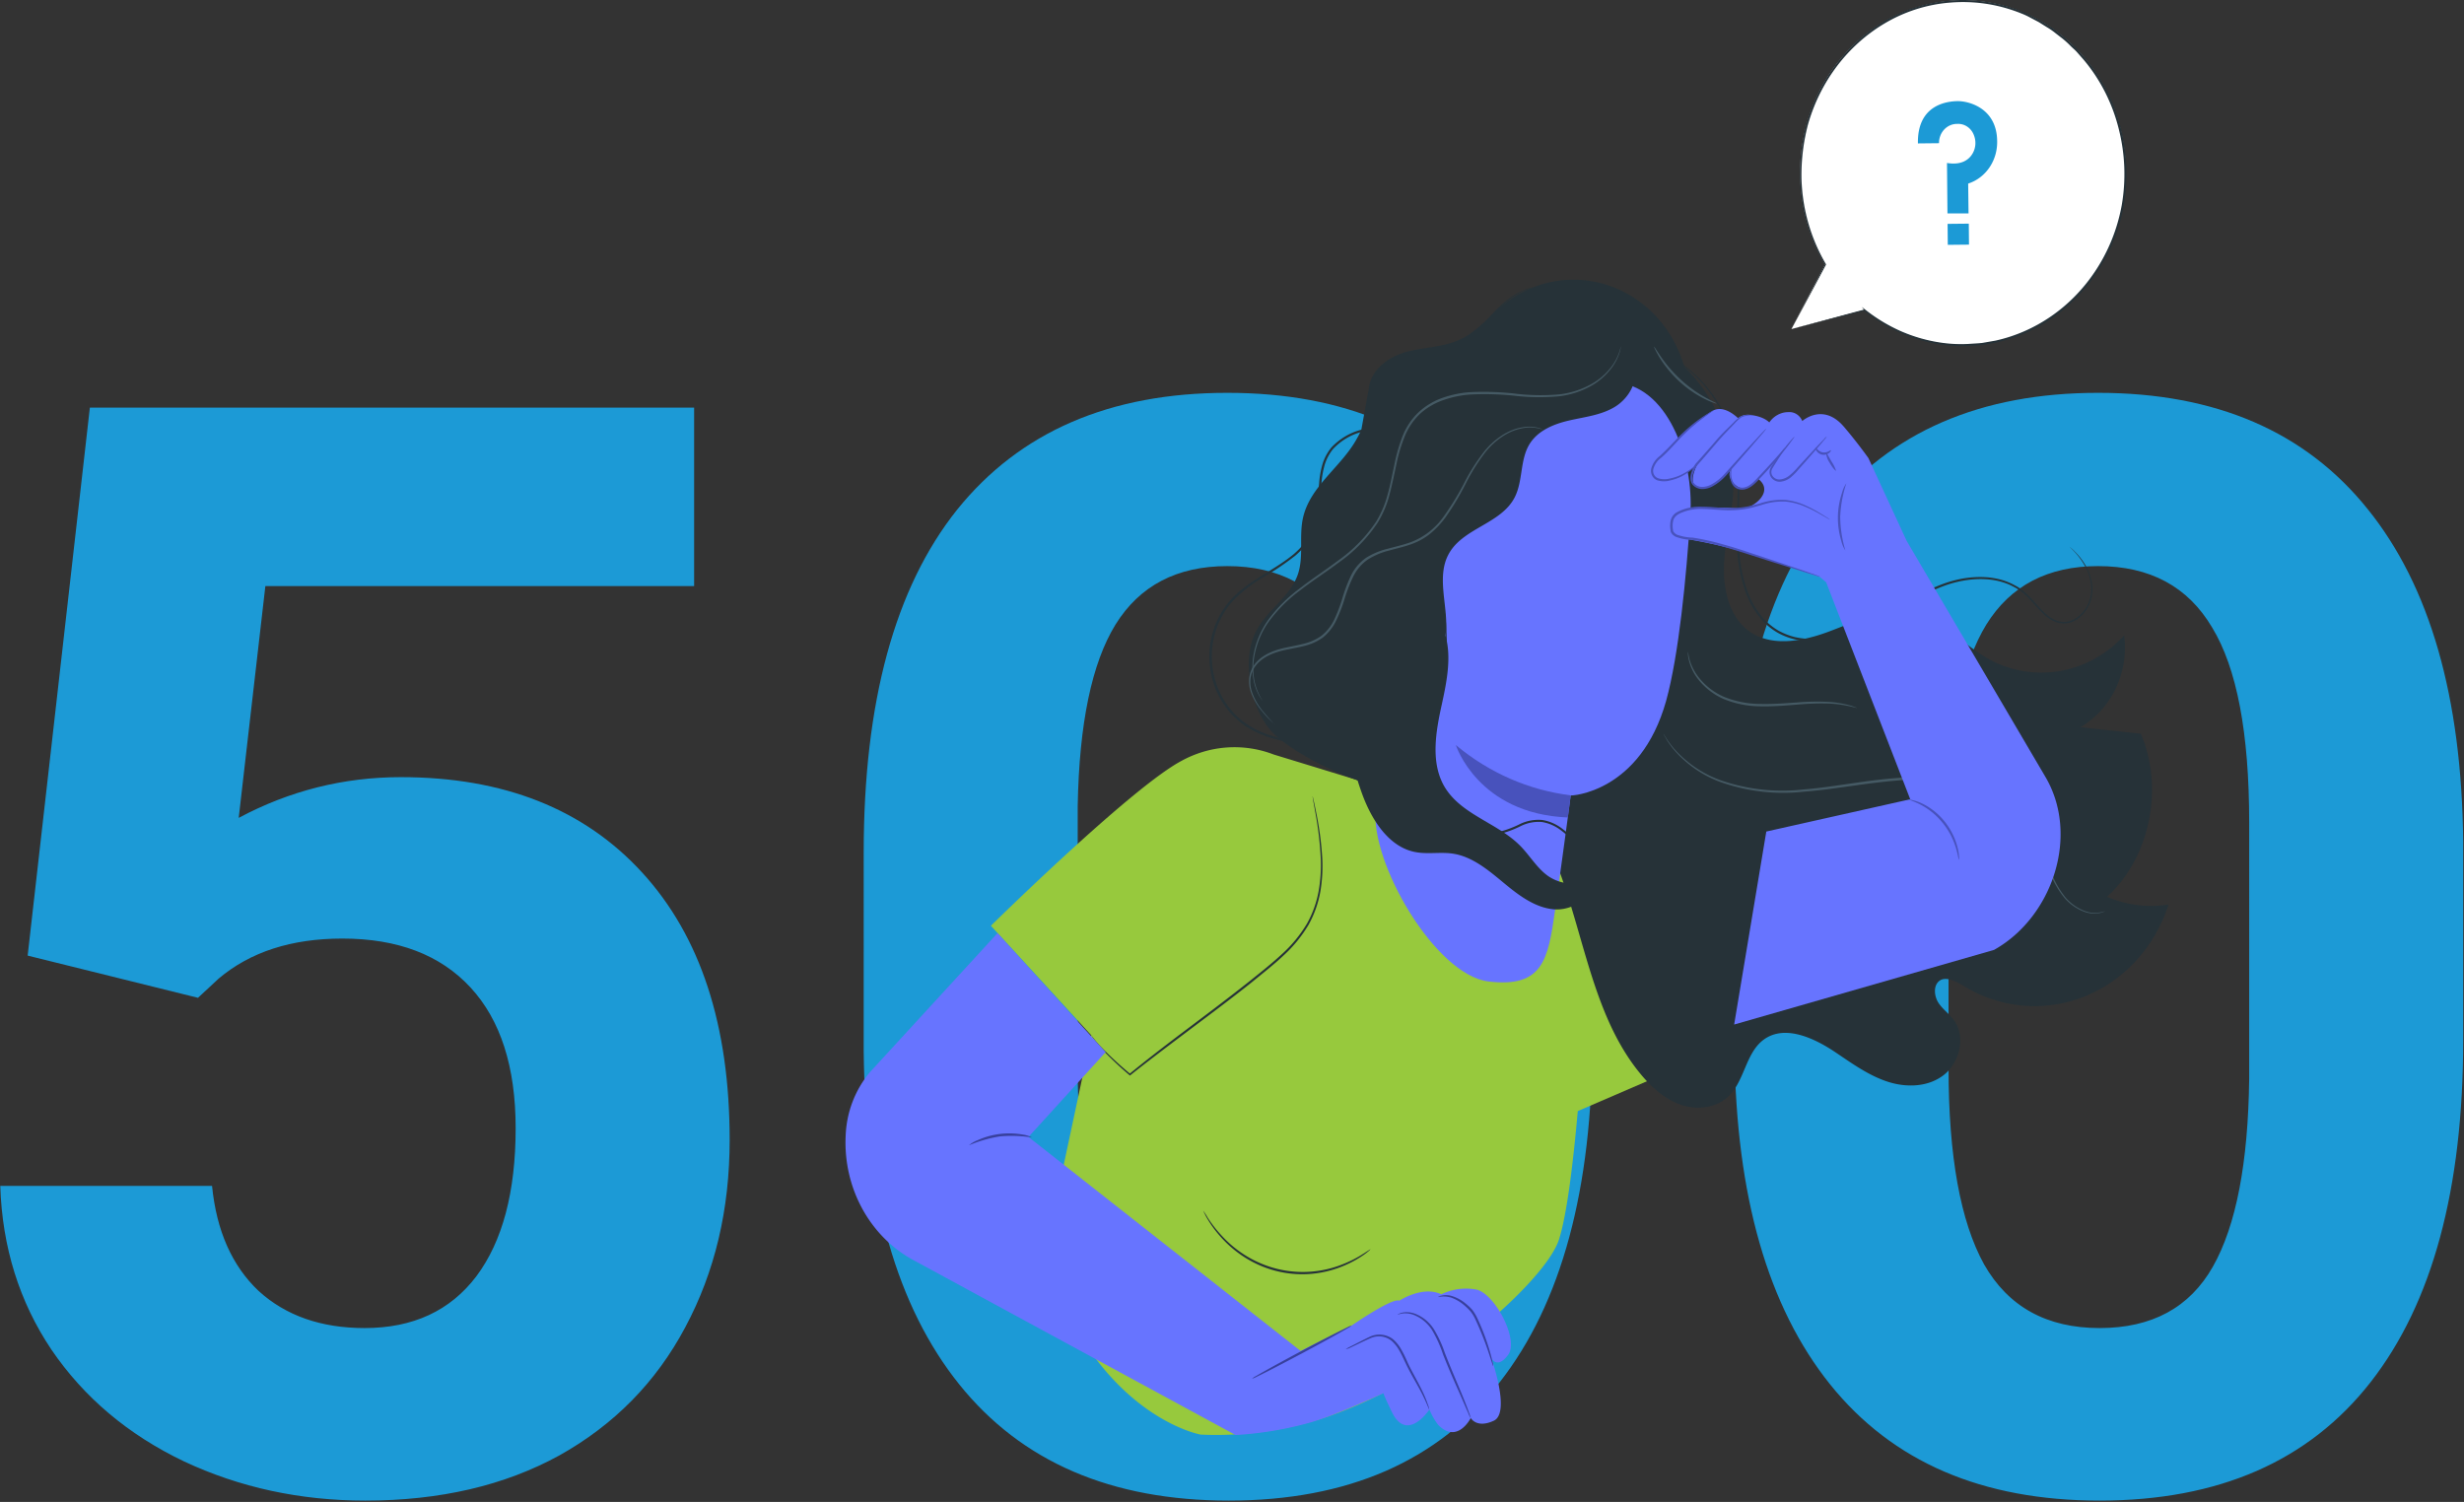 <svg width="1524" height="929" fill="none" xmlns="http://www.w3.org/2000/svg"><rect width="100%" height="100%" fill="#333333" stroke="none"/><path d="M17.108 591.066l38.473-338.925h373.734v110.38H164.129l-16.488 143.356c31.449-16.794 64.884-25.19 100.303-25.19 63.511 0 113.281 19.694 149.311 59.083 36.03 39.388 54.045 94.502 54.045 165.34 0 43.053-9.16 81.678-27.481 115.876-18.015 33.893-43.968 60.305-77.861 79.236-33.893 18.625-73.892 27.938-119.998 27.938-40.305 0-77.709-8.091-112.212-24.274-34.503-16.489-61.831-39.542-81.983-69.159C11.918 805.109 1.383 771.369.162 733.507h130.99c2.748 27.786 12.367 49.465 28.855 65.037 16.793 15.267 38.625 22.9 65.495 22.9 29.923 0 52.976-10.687 69.159-32.06 16.183-21.679 24.275-52.213 24.275-91.602 0-37.862-9.313-66.869-27.939-87.021-18.626-20.153-45.037-30.229-79.235-30.229-31.45 0-56.946 8.244-76.488 24.733l-12.824 11.908-105.342-26.107zM984.882 643.279c0 92.213-19.084 162.746-57.251 211.6C889.464 903.733 833.587 928.16 760 928.16c-72.671 0-128.242-23.969-166.715-71.907-38.472-47.938-58.167-116.639-59.083-206.104V527.403c0-93.128 19.237-163.814 57.709-212.057 38.778-48.244 94.502-72.366 167.173-72.366s128.242 23.97 166.715 71.908c38.473 47.633 58.167 116.181 59.083 205.645v122.746zM852.518 508.625c0-55.266-7.634-95.418-22.901-120.456-14.961-25.343-38.472-38.015-70.533-38.015-31.144 0-54.198 12.061-69.159 36.183-14.656 23.816-22.443 61.22-23.359 112.212v162.135c0 54.35 7.329 94.807 21.985 121.372 14.961 26.259 38.778 39.388 71.449 39.388 32.366 0 55.724-12.671 70.075-38.014 14.351-25.343 21.832-64.121 22.443-116.334V508.625zM1523.5 643.279c0 92.213-19.08 162.746-57.25 211.6-38.17 48.854-94.04 73.281-167.63 73.281-72.67 0-128.24-23.969-166.71-71.907-38.48-47.938-58.17-116.639-59.09-206.104V527.403c0-93.128 19.24-163.814 57.71-212.057 38.78-48.244 94.5-72.366 167.17-72.366 72.67 0 128.25 23.97 166.72 71.908 38.47 47.633 58.17 116.181 59.08 205.645v122.746zm-132.36-134.654c0-55.266-7.64-95.418-22.9-120.456-14.96-25.343-38.48-38.015-70.54-38.015-31.14 0-54.19 12.061-69.16 36.183-14.65 23.816-22.44 61.22-23.35 112.212v162.135c0 54.35 7.32 94.807 21.98 121.372 14.96 26.259 38.78 39.388 71.45 39.388 32.37 0 55.72-12.671 70.08-38.014 14.35-25.343 21.83-64.121 22.44-116.334V508.625z" fill="#1C9AD6"/><path d="M1108 203.551l20.87-40.004c-13.39-22.52-18.35-49.528-13.88-75.715 4.47-26.187 18.03-49.659 38.02-65.802C1173 5.886 1197.98-1.762 1223.03.59c25.05 2.352 48.36 14.533 65.35 34.148 17 19.616 26.44 45.248 26.48 71.858.04 26.61-9.32 52.274-26.26 71.947-16.93 19.673-40.21 31.932-65.25 34.368-25.04 2.436-50.04-5.128-70.08-21.204L1108 203.551z" fill="#fff"/><path d="M1108 203.55l45.32-12.147-.18.58-1.59-2.126 2.08 1.629a102.378 102.378 0 0020.72 12.755 96.362 96.362 0 0027.45 7.868c5.23.691 10.51.895 15.78.607 2.61-.193 5.48-.304 8.27-.58l8.38-1.463c24.98-5.506 47.05-20.877 61.7-42.985 8.14-12.224 13.73-26.144 16.39-40.831a113.408 113.408 0 00-1.78-46.795c-3.91-15.943-11.34-30.675-21.68-42.985l-4.09-4.666c-1.36-1.573-2.95-2.76-4.41-4.306a55.116 55.116 0 00-4.54-4.114l-4.8-3.727a41.76 41.76 0 00-4.83-3.34l-5.22-3.258-5.22-2.76a44.505 44.505 0 00-5.22-2.458c-14.19-5.79-29.43-8.122-44.59-6.819-14.34 1.151-28.26 5.638-40.77 13.141-22.51 13.522-39.26 35.652-46.81 61.841a122.25 122.25 0 00-4.12 34.344c.6 18.588 5.82 36.68 15.13 52.454v.359l-21.27 39.81 20.69-40.169v.359c-9.48-15.789-14.83-33.955-15.52-52.648a122.691 122.691 0 014.04-34.675c7.56-26.511 24.42-48.956 47.12-62.724 12.68-7.605 26.78-12.166 41.31-13.362 15.36-1.324 30.8 1.025 45.19 6.874 1.84.708 3.65 1.538 5.4 2.485l5.37 2.76 5.22 3.23a44.175 44.175 0 015.03 3.452l4.67 3.7c1.67 1.214 3.06 2.76 4.62 4.168 1.57 1.408 3.08 2.76 4.46 4.362l4.26 4.859c10.5 12.46 18.03 27.397 21.97 43.565a114.979 114.979 0 011.61 47.374c-2.68 14.906-8.35 29.028-16.64 41.411-14.84 22.353-37.2 37.858-62.49 43.344l-8.51 1.463c-2.79.276-5.58.359-8.32.552-5.32.276-10.66.045-15.94-.69a95.984 95.984 0 01-27.68-8.061 100.963 100.963 0 01-20.88-13.003l.47-.497.34.441h-.52L1108 203.55z" fill="#263238"/><path d="M1186.25 88.703l13.05-.138c-.03-1.576.25-3.141.81-4.602.56-1.46 1.39-2.787 2.44-3.9a11.127 11.127 0 013.69-2.578 10.62 10.62 0 014.36-.847c2.2-.128 4.38.484 6.23 1.749 1.85 1.265 3.28 3.117 4.07 5.291.71 1.804 1.01 3.76.87 5.707a12.902 12.902 0 01-1.68 5.502c-2.19 3.892-7.02 7.454-15.86 5.908l.29 31.224h13.04l-.23-18.469c5.29-1.708 9.91-5.205 13.15-9.958 3.24-4.752 4.91-10.496 4.77-16.352-.18-20.237-17.38-24.847-24.73-24.681-5.61.138-24.74 1.766-24.27 26.144zM1217.72 138.332l-13.12.133.12 12.975 13.12-.133-.12-12.975z" fill="#1C9AD6"/><path d="M985.291 528.575l-18.263-3.037-113.156-38.65-66.166-20.236a67.682 67.682 0 00-29.047-4.299c-9.859.712-19.47 3.587-28.223 8.44-31.309 16.84-117.565 101.816-117.565 101.816l62.122 67.777-29.247 137.154c32.743 98.503 96.849 109.795 96.849 109.795 31.333 1.415 62.604-4.056 91.839-16.068 59.513-23.935 121.948-80.282 129.776-104.494 4.696-14.522 8.584-45.056 11.662-79.537l94.238-40.639 25.55-138.037-110.369 20.015z" fill="#97C93D"/><path d="M847.635 772.792s-.287.331-.913.855c-.627.525-1.54 1.326-2.818 2.209a63.417 63.417 0 01-11.324 6.433c-13.205 5.952-27.832 7.412-41.856 4.177-14.024-3.235-26.751-11.005-36.416-22.233a68.695 68.695 0 01-7.827-10.877c-.809-1.353-1.305-2.485-1.696-3.23a5.985 5.985 0 01-.496-1.16 40.248 40.248 0 012.609 4.086 76.738 76.738 0 008.036 10.464c9.658 10.844 22.186 18.349 35.943 21.532 13.757 3.182 28.102 1.893 41.155-3.698a71.3 71.3 0 0011.402-5.991c2.766-1.739 4.122-2.733 4.201-2.567zM811.841 492.603c.104.207.175.431.209.662.13.525.287 1.16.469 1.961.392 1.711.94 4.279 1.592 7.564a194.475 194.475 0 013.731 28.242 94.284 94.284 0 01-1.07 19.712 66.5 66.5 0 01-7.436 21.286c-4.234 7.103-9.449 13.496-15.472 18.966-6.131 5.798-12.915 11.043-19.829 16.73-14.715 11.678-29.013 22.252-41.745 31.859-12.732 9.608-24.082 18.194-33.109 25.427l-.287.248-.287-.248a199.404 199.404 0 01-18.107-17.255 46.692 46.692 0 01-4.253-5.301c-.444-.635-.704-1.159-.913-1.49a4.906 4.906 0 01-.287-.553s.496.663 1.409 1.878a62.377 62.377 0 004.383 5.107 234.25 234.25 0 0018.264 16.868h-.574c8.975-7.343 20.194-16.095 32.978-25.73 12.785-9.635 27.03-20.264 41.746-31.942 6.888-5.521 13.671-10.905 19.75-16.564 5.94-5.367 11.092-11.638 15.29-18.608a64.553 64.553 0 007.383-20.788 94.336 94.336 0 001.227-19.491 211.783 211.783 0 00-3.288-28.16c-.574-3.23-1.017-5.77-1.357-7.619a47.69 47.69 0 01-.313-1.988 2.247 2.247 0 01-.104-.773zM1303.2 554.692c26.49-24.046 35.46-67.307 20.88-100.85l-37.31-4.058c9.39-5.475 17-13.824 21.82-23.952 4.83-10.129 6.65-21.565 5.23-32.809-10.32 11.303-23.72 18.91-38.33 21.756s-29.7.79-43.15-5.882c-17.43-9.11-31.57-26.089-50.72-29.65-17.37-3.23-34.46 5.521-51.11 11.65-16.65 6.129-36.79 9.69-50.56-1.988-10.91-9.248-14.3-25.454-13.6-40.251.71-14.798 4.75-29.209 5.61-43.979.63-14.533-1.76-29.034-6.98-42.491-5.22-13.456-13.16-25.544-23.26-35.418-3.37-11.758-9.4-22.472-17.56-31.218-8.16-8.746-18.21-15.262-29.274-18.987a67.879 67.879 0 00-34.261-2.393c-11.435 2.152-22.204 7.214-31.379 14.749-8.167 6.681-15.055 15.322-24.317 20.153-10.436 5.521-22.621 5.521-33.918 8.282s-23.221 10.878-24.421 23.163l-4.566 25.15c-.757 1.795-1.565 3.562-2.609 5.301-9.601 17.834-29.274 29.568-33.579 49.694-2.4 11.236.574 23.411-3 34.288-4.723 14.328-19.334 22.39-26.091 35.724-9.341 18.332-3.001 50.439 11.949 63.967 14.95 13.527 45.764 27.883 65.019 32.218 5.218-21.175 9.836-43.813 14.297-66.976 7.828 7.978 16.098 15.571 24.291 23.107 21.421 19.712 43.311 39.728 58.182 65.32 28.257 48.672 28.7 113.191 64.317 156.093 6.96 8.42 15.44 15.902 25.57 19.159 10.12 3.258 22.12 1.519 29.61-6.377 8.84-9.331 9.99-25.068 19.78-33.267 13.04-10.905 31.98-2.209 45.94 7.261 10.13 6.846 20.25 14.079 31.7 17.834 11.46 3.755 24.81 3.506 34.57-3.893 9.76-7.398 14.04-23.19 6.99-33.488-2.81-4.113-7.01-6.984-9.81-11.043-2.79-4.058-3.6-10.684.24-13.803 3.84-3.12 10.12 0 14.69 2.76 11.2 6.966 23.73 11.205 36.67 12.408 12.94 1.203 25.98-.66 38.15-5.453 12.18-4.793 23.2-12.396 32.25-22.257 9.06-9.861 15.92-21.731 20.1-34.75-12.86 2.037-26 .377-38.05-4.804z" fill="#263238"/><path d="M1279.91 338.111c1.19.919 2.32 1.934 3.36 3.037 3.15 3.1 5.8 6.729 7.83 10.739a32.654 32.654 0 012.87 9.304c.6 4.2.04 8.493-1.6 12.366-1.65 3.874-4.32 7.162-7.69 9.472a14.915 14.915 0 01-6.57 2.512c-2.49.279-5-.101-7.31-1.104-9.68-4.197-14.56-16.04-25.02-21.313-10.2-5.715-23.25-6.102-35.77-3.065-12.52 3.037-24.76 10.242-37.1 17.586-12.34 7.344-25.46 15.212-40.57 17.945a53.895 53.895 0 01-22.44-.166 41.46 41.46 0 01-10.44-4.086 40.78 40.78 0 01-8.76-6.846c-4.98-5.352-8.8-11.773-11.22-18.829a89.261 89.261 0 01-4.65-20.788c-1.38-13.804-.28-27.055-.15-39.285.52-11.349-.54-22.717-3.16-33.737a80.454 80.454 0 00-4.98-13.804 81.765 81.765 0 00-6.34-11.402 85.083 85.083 0 00-13.33-15.736 84.964 84.964 0 00-10.21-7.951l-2.84-1.794-.94-.635c.36.139.7.314 1.02.524l2.92 1.657c9.49 5.941 17.67 13.949 24 23.494 5.22 7.697 9.15 16.289 11.61 25.399a120.812 120.812 0 013.37 34.012c0 12.313-1.12 25.454.29 39.12a88.345 88.345 0 004.56 20.43c2.37 6.861 6.11 13.104 10.96 18.303a38.707 38.707 0 008.45 6.626 42.102 42.102 0 0010.05 3.948 53.29 53.29 0 0021.92.138c14.82-2.761 27.81-10.463 40.15-17.779 12.34-7.316 24.52-14.522 37.47-17.641a61.966 61.966 0 0119.12-1.712c3.08.228 6.12.755 9.11 1.574 2.89.827 5.69 1.984 8.35 3.45 10.82 5.522 15.65 17.504 24.86 21.396 2.1.947 4.39 1.331 6.67 1.12a13.47 13.47 0 006.38-2.334c3.5-2.341 6.24-5.775 7.82-9.829a21.87 21.87 0 001.31-11.043c-.4-3.174-1.28-6.26-2.61-9.138a43.42 43.42 0 00-7.41-10.794 53.58 53.58 0 00-2.38-2.43c-.54-.524-.96-.911-.96-.911zM853.456 497.461s0-.414-.208-1.242a22.602 22.602 0 00-.705-3.617c-1.201-4.573-3.389-8.788-6.392-12.313-4.846-5.495-10.743-9.834-17.298-12.727-7.567-3.672-16.959-5.521-27.239-7.509-10.28-1.988-21.942-4.362-32.431-11.761-5.824-4.162-10.716-9.624-14.332-16-3.616-6.377-5.869-13.514-6.6-20.91a53.724 53.724 0 012.369-21.903c2.291-7.03 6.009-13.444 10.892-18.792 10.802-11.733 26.091-17.558 38.563-27.856a50.334 50.334 0 008.192-8.862 37.56 37.56 0 005.009-11.043c2.088-7.84 1.905-16.04 2.61-24.018a57.33 57.33 0 012.087-11.789 30.103 30.103 0 015.505-10.325c5.129-5.441 11.589-9.265 18.655-11.043 6.705-2.07 13.384-3.368 19.672-5.19 6.15-1.662 11.972-4.466 17.194-8.282a66.176 66.176 0 0012.863-12.755 151.532 151.532 0 009.732-13.638c5.766-9.221 10.697-17.862 15.941-24.847a78.748 78.748 0 0115.211-15.902 41.647 41.647 0 0112.028-6.515 24.688 24.688 0 014.566-1.215s-1.592.387-4.488 1.491a42.64 42.64 0 00-11.793 6.709 78.525 78.525 0 00-14.924 15.929c-5.218 6.902-10.018 15.516-15.654 24.847a145.431 145.431 0 01-9.706 14.107 67.85 67.85 0 01-13.045 13.031c-5.322 3.826-11.24 6.629-17.481 8.282-6.366 1.878-13.045 3.175-19.646 5.246-6.837 1.693-13.091 5.375-18.055 10.629a28.73 28.73 0 00-5.218 9.828 55.414 55.414 0 00-2.009 11.485c-.705 7.895-.496 16.15-2.61 24.294a38.366 38.366 0 01-5.218 11.375 51.424 51.424 0 01-8.453 9.11 172.898 172.898 0 01-20.064 13.5 88.118 88.118 0 00-18.264 14.218c-4.759 5.208-8.385 11.453-10.624 18.3a52.41 52.41 0 00-2.334 21.334c.701 7.207 2.883 14.164 6.392 20.384 3.51 6.221 8.262 11.554 13.924 15.627 10.176 7.26 21.76 9.579 31.961 11.76 10.202 2.181 19.725 3.976 27.344 7.758 6.625 2.982 12.562 7.446 17.402 13.086 3.003 3.621 5.15 7.945 6.262 12.617.3 1.202.492 2.431.574 3.671-.157 1.022-.157 1.436-.157 1.436z" fill="#263238"/><path d="M1061.76 249.629a6.24 6.24 0 01-1.98-.552 42.168 42.168 0 01-5.22-2.209c-11.3-5.629-20.94-14.398-27.89-25.371-1.05-1.65-2-3.364-2.85-5.135a6.859 6.859 0 01-.8-2.015c.18 0 1.67 2.54 4.43 6.543 7.24 10.473 16.66 19.048 27.53 25.067 4.15 2.292 6.88 3.451 6.78 3.672zM1148.52 437.94s-1.65-.442-4.6-1.105a70.706 70.706 0 00-12.68-1.656c-6.32-.182-12.64.012-18.94.58-7.15.524-15.03 1.297-23.35 1.104-7.88 0-15.69-1.554-23.04-4.583-5.96-2.635-11.25-6.721-15.44-11.926-2.82-3.516-4.84-7.659-5.93-12.12a22.661 22.661 0 01-.54-3.672c-.06-.43-.06-.867 0-1.297.15 0 .23 1.767 1.07 4.831 1.27 4.281 3.37 8.231 6.18 11.595 4.16 4.983 9.36 8.877 15.18 11.374a60.897 60.897 0 0022.57 4.362c8.22.194 16.08-.524 23.25-.993 6.35-.524 12.72-.616 19.07-.277 4.31.266 8.58.978 12.76 2.126 1.13.318 2.25.696 3.34 1.132.39.113.76.29 1.1.525zM1302.27 563.471s-.24 0-.76.359c-.74.358-1.52.627-2.32.801-3.1.699-6.31.547-9.34-.442-4.76-1.618-9.06-4.464-12.52-8.282-4.4-5.228-7.81-11.289-10.08-17.862-2.84-7.068-5.21-15.185-9.88-22.694a59.618 59.618 0 00-8.27-10.684 67.04 67.04 0 00-11.07-8.862c-16.38-10.463-37.91-14.742-60.01-13.362-22.09 1.38-42.89 5.798-62.12 7.206-17.05 1.932-34.29.051-50.61-5.522-11.05-3.798-21.03-10.438-29.04-19.325a44.14 44.14 0 01-3.47-4.39 25.74 25.74 0 01-2.25-3.451c-.52-.911-.94-1.656-1.28-2.208a3.617 3.617 0 01-.39-.773s.21.221.53.69l1.35 2.126c.72 1.164 1.5 2.28 2.35 3.34a42.406 42.406 0 003.55 4.279c8.07 8.61 18 15.015 28.93 18.663 16.23 5.38 33.33 7.147 50.23 5.19 19.12-1.491 39.89-6.129 62.15-7.343 22.25-1.215 43.96 2.954 60.61 13.665a68.42 68.42 0 0111.24 9.083c3.2 3.324 6.02 7.03 8.4 11.043 4.72 7.703 7.05 15.902 9.84 22.942 2.15 6.495 5.44 12.501 9.7 17.696 3.34 3.775 7.51 6.619 12.14 8.283a17.302 17.302 0 009.13.69c2.22-.387 3.23-.966 3.26-.856z" fill="#455A64"/><path d="M891.911 249.602c-4.884-.129-9.636 1.686-13.317 5.085-3.681 3.399-6.024 8.136-6.564 13.274l-21.108 232.482c-3.652 32.688 36.762 102.783 69.871 106.648 33.423 3.893 36.71-13.251 41.041-44.172 7.254-51.736 9.68-71.227 9.654-70.923-.026.303 43.052-1.519 59.022-58.473 7.82-28.325 12.47-75.948 15-115.041 2.27-35.199-14.25-81.055-47.592-81.966l-106.007 13.086z" fill="#6774FF"/><path d="M971.489 491.94c-25.95-3.201-50.548-13.973-71.046-31.114 0 0 13.594 42.571 69.298 44.807l1.748-13.693z" fill="#4852BC"/><path d="M847.977 484.458c18.133-3.837 32.118-20.319 38.353-38.65 6.236-18.331 5.897-38.513 4.253-57.976a9.786 9.786 0 00-.575-3.692 9.41 9.41 0 00-1.903-3.155c-2.74-2.236-6.68-.414-9.654 1.491a301.984 301.984 0 00-32.796 24.405c-9.706 8.283-19.307 17.807-23.038 30.369-5.714 19.325 6.366 42.377 24.864 47.457" fill="#263238"/><path d="M1264.77 479.958l-85.5-145.436-23.64-51.184s-7.54-10.574-15.36-19.602c-12.84-14.825-25.55-3.312-25.55-3.312-.71-1.751-1.92-3.223-3.45-4.212a8.291 8.291 0 00-5.13-1.31 13.91 13.91 0 00-6.63 1.684 14.79 14.79 0 00-5.19 4.693s-3.5-4.113-13.2-4.748a9.713 9.713 0 00-6.13 2.098c-3.19-2.954-9.03-7.206-14.64-5.052-4.38 1.684-30.97 23.08-37.52 33.847-3.23 5.328 2.77 12.23 10.86 9a69.63 69.63 0 009.7-4.169 26.755 26.755 0 006.58-5.522s-6.71 12.424 0 14.605c2.19.466 4.46.418 6.64-.14a15.075 15.075 0 005.96-3.09c2.61-2.264 5.48-5.218 8.27-8.117l-.31.497c-3.71 5.798 5.95 14.384 10.62 10.905a70.21 70.21 0 006.23-5.245c10.85 8.282-4.2 19.021-10.57 18.469-9.79-.786-19.63-.786-29.43 0-5.53.469-10.43 1.877-13.46 5.107-3.6 3.921.18 12.148 5.22 12.976 9.37 1.546 21.32 3.727 33.73 7.123 14.62 3.975 52.89 17.144 52.89 17.144l3.73 3.202 52 134.2-89.02 19.961-19.88 119.375 160.72-46.16c36.16-20.154 53.4-71.145 31.46-107.587z" fill="#6774FF"/><path d="M1125.79 356.718c-.69-.105-1.37-.281-2.04-.524l-5.76-1.739-21.16-6.654-14.59-4.666c-5.21-1.711-10.82-3.478-16.77-5.079-6.2-1.77-12.49-3.143-18.84-4.114a30.697 30.697 0 01-10.23-1.96 6.842 6.842 0 01-2.29-1.795c-.35-.44-.62-.946-.79-1.49l-.18-1.463c-.28-1.955-.16-3.949.34-5.853.64-1.957 1.97-3.578 3.7-4.528a26.726 26.726 0 014.96-2.098 31.864 31.864 0 0110.44-1.353c6.78 0 13.17 1.104 19.28.828 2.96-.073 5.92-.378 8.84-.911 2.85-.552 5.56-1.325 8.22-2.043a41.75 41.75 0 0115.21-2.07c4.23.428 8.36 1.545 12.27 3.313a75.69 75.69 0 018.55 4.445c2.27 1.352 4 2.484 5.22 3.23.6.367 1.18.783 1.72 1.242a10.42 10.42 0 01-1.87-.994l-5.22-2.982a81.913 81.913 0 00-8.59-4.196 38.757 38.757 0 00-12.05-3.037 41.058 41.058 0 00-14.85 2.181c-2.6.746-5.37 1.574-8.27 2.154-2.99.574-6.01.906-9.05.994-6.21.303-12.68-.663-19.31-.746-3.35-.107-6.69.331-9.91 1.298-3.18 1.104-6.81 2.291-7.83 5.714a14.252 14.252 0 00-.29 5.246l.19 1.27c.09.341.26.654.49.911a6.383 6.383 0 001.85 1.463 30.945 30.945 0 009.79 1.822 151.265 151.265 0 0118.99 4.252c5.98 1.629 11.56 3.451 16.78 5.218l14.56 4.831 21.03 7.095 5.68 1.988c.62.209 1.21.477 1.78.8zM1059.86 253.77c.16.221-4.02 2.761-10.18 7.703-3.59 2.897-7 6.033-10.22 9.386-3.66 3.755-7.49 8.282-12.03 12.285-2.27 1.645-3.96 4.044-4.8 6.819a5.094 5.094 0 00.41 3.638c.59 1.107 1.57 1.923 2.72 2.27 2.25.665 4.62.713 6.89.139a31.326 31.326 0 006-1.823c3.81-1.713 7.37-4 10.56-6.791-.64.998-1.43 1.875-2.34 2.595-2.36 2.112-5 3.851-7.83 5.163a32.042 32.042 0 01-6.13 2.043c-2.47.675-5.05.675-7.52 0-1.47-.433-2.71-1.461-3.47-2.862a6.44 6.44 0 01-.57-4.62c.89-3.083 2.73-5.765 5.22-7.62 4.46-4.03 8.29-8.282 12.05-12.147a93.637 93.637 0 0110.44-9.221 83.688 83.688 0 017.83-5.273c.93-.66 1.93-1.224 2.97-1.684z" fill="#4852BC"/><path d="M1092.5 265.145a37.004 37.004 0 01-3.03 3.782l-8.58 9.994-12.87 14.714c-2.57 2.985-5.62 5.454-9.02 7.289-1.87.992-3.92 1.53-6 1.573a7.979 7.979 0 01-3.25-.63 8.324 8.324 0 01-2.76-1.909 6.075 6.075 0 01-1.4-3.451c-.09-1.19.02-2.387.33-3.534.6-2.165 1.53-4.209 2.77-6.046 4.62-5.163 8.9-10.022 12.73-14.494 3.84-4.473 7.67-7.979 10.75-11.043a21.778 21.778 0 014.46-3.782c1.33-.621 2.76-.959 4.2-.994 2.33-.166 3.68 0 3.55.331a10.098 10.098 0 00-3.49.166c-1.37.124-2.7.497-3.94 1.104a24.04 24.04 0 00-4.2 3.837c-2.98 3.148-6.66 6.792-10.44 11.209-3.78 4.417-8.04 9.442-12.63 14.66a20.047 20.047 0 00-2.61 5.521 9.415 9.415 0 00-.31 3.037c.11.971.49 1.886 1.1 2.623 1.34 1.361 3.14 2.105 5 2.07a12.07 12.07 0 005.41-1.408 30.97 30.97 0 008.68-6.929l13.05-14.494 8.9-9.663 2.47-2.595c.7-.662 1.07-.975 1.13-.938zM1132.47 278.451s0 .856-1.04 1.629a5.43 5.43 0 01-2.06 1.061 5.22 5.22 0 01-2.28.093 5.328 5.328 0 01-2.12-.893 5.685 5.685 0 01-1.61-1.724c-.6-1.049-.6-1.85-.44-1.877.16-.028.52.524 1.2 1.242a5.997 5.997 0 003.18 1.822 5.89 5.89 0 003.6-.58c.89-.441 1.41-.911 1.57-.773z" fill="#4852BC"/><path d="M1135.6 291.123c-.29.249-2.24-1.822-3.97-4.942-1.25-1.754-2-3.852-2.16-6.046.34-.138 1.64 2.347 3.34 5.329a22.049 22.049 0 012.79 5.659zM1141.37 340.485a18.01 18.01 0 01-2.48-5.742 49.396 49.396 0 01-2.14-15.101c.09-5.123.97-10.195 2.61-15.019a18.044 18.044 0 012.61-5.687 77.14 77.14 0 00-3.79 20.733 76.27 76.27 0 003.19 20.816zM1211.61 531.778c-.27 0-.53-2.927-1.88-7.427a47.592 47.592 0 00-3.08-7.592c-3.08-5.928-7.36-11.066-12.53-15.046a41.736 41.736 0 00-6.7-4.224c-4.02-2.015-6.76-2.761-6.71-2.926.67-.028 1.33.065 1.96.276 1.78.403 3.53.976 5.22 1.711a37.957 37.957 0 017.04 4.086c5.44 3.973 9.87 9.302 12.89 15.516a40.805 40.805 0 012.9 7.923c.48 1.806.8 3.654.96 5.522.09.726.06 1.463-.07 2.181z" fill="#4852BC"/><path d="M913.176 797.638c-7.358-1.36-14.933-.34-21.734 2.926-11.611-5.521-25.934 3.948-25.934 3.948-4.201-2.126-29.509 15.378-29.509 15.378l-31.518 15.736-168.364-132.378 47.72-52.454-66.87-73.63-78.273 85.308c-9.588 10.979-15.141 25.229-15.654 40.168-.752 15.904 2.904 31.693 10.52 45.427 7.616 13.734 18.859 24.813 32.347 31.874l198.29 107.67a219.798 219.798 0 0045.111-7.427c17.116-4.721 46.363-18.469 46.363-18.469s0 .939 5.219 11.678c9.418 19.325 23.22-1.546 23.22-1.546a40.617 40.617 0 005.375 9.442c11.924 12.23 20.194-4.197 20.194-4.197s3.575 6.599 14.22 1.684c10.645-4.914-1.539-38.816-1.539-38.816s3.574 7.371 10.436-1.96-8.219-37.822-19.62-40.362z" fill="#6774FF"/><path d="M889.357 802.303a4.88 4.88 0 012.192-.911 12.347 12.347 0 016.392.221 23.943 23.943 0 018.428 4.555 33.105 33.105 0 014.2 3.948 27.723 27.723 0 013.288 5.522 138.743 138.743 0 017.696 20.457c.783 2.76 1.305 4.886 1.644 6.432.243.784.358 1.605.339 2.43-.182 0-1.122-3.286-2.896-8.559a194.936 194.936 0 00-8.01-20.125 24.688 24.688 0 00-3.078-5.108 35.056 35.056 0 00-3.94-3.837 25.493 25.493 0 00-7.827-4.638 16.534 16.534 0 00-8.428-.387zM909.626 877.176a15.954 15.954 0 01-1.487-3.065l-3.679-8.448c-3.104-7.15-7.644-16.923-11.975-28.049a76.558 76.558 0 00-6.862-15.101c-2.432-3.723-5.779-6.673-9.68-8.531a14.903 14.903 0 00-8.349-1.573c-2.035.276-3.079.855-3.131.717-.052-.138.235-.193.731-.469a8.02 8.02 0 012.296-.801 14.55 14.55 0 018.844 1.187c4.141 1.829 7.712 4.852 10.306 8.724a73.58 73.58 0 017.097 15.295c4.305 11.043 8.714 20.927 11.61 28.187 1.435 3.617 2.61 6.598 3.288 8.641.443 1.054.775 2.156.991 3.286zM832.348 834.577a14.618 14.618 0 012.609-1.574l7.514-3.837c1.618-.801 3.313-1.684 5.218-2.568a14.038 14.038 0 016.758-1.049 13.597 13.597 0 017.096 2.761 23.254 23.254 0 015.218 6.515c1.435 2.485 2.609 5.052 3.653 7.427 1.044 2.374 2.27 4.665 3.418 6.819 2.27 4.279 4.409 8.116 5.975 11.484a66.633 66.633 0 013.339 8.145c.418.992.699 2.043.835 3.119-.208 0-1.617-4.279-5.009-10.794-1.696-3.258-3.888-7.013-6.236-11.292a144.852 144.852 0 01-3.496-6.846c-1.148-2.402-2.244-4.915-3.627-7.316a23.214 23.214 0 00-4.826-6.157 12.796 12.796 0 00-6.393-2.761 12.946 12.946 0 00-6.235.829c-1.879.8-3.679 1.684-5.218 2.374l-7.697 3.672c-.922.472-1.894.824-2.896 1.049zM835.998 819.917a10.022 10.022 0 01-2.296 1.519c-1.514.911-3.731 2.181-6.497 3.727-5.505 3.092-13.176 7.288-21.681 11.816-8.506 4.528-16.229 8.558-21.865 11.429l-6.679 3.313c-.823.462-1.7.806-2.609 1.022a11.27 11.27 0 012.322-1.546 407.384 407.384 0 016.497-3.7c5.505-3.092 13.176-7.26 21.681-11.816a1138.13 1138.13 0 0121.838-11.402c2.818-1.435 5.218-2.567 6.706-3.34a9.224 9.224 0 012.583-1.022zM638.367 703.579a80.508 80.508 0 00-19.881-.69 82.44 82.44 0 00-19.203 5.521 18.278 18.278 0 015.218-3.092 47.777 47.777 0 0113.828-3.92 47.695 47.695 0 0114.35.386c1.976.269 3.897.875 5.688 1.795z" fill="#38409D"/><path d="M1010.18 225.362c-41.696-.631-83.318 4.003-123.98 13.804-9.419 2.291-19.386 5.218-25.752 12.892-6.757 8.117-7.827 19.685-8.818 30.369-1.079 13.123-2.157 26.236-3.236 39.34a91.178 91.178 0 01-5.922 9.359c-9.81 13.556-22.308 24.847-31.309 39.093-9.002 14.245-13.854 33.129-6.601 48.368 4.409 9.221 12.549 15.736 18.498 23.908 10.097 13.804 13.385 31.776 19.281 48.148 5.897 16.371 16.542 33.129 32.796 36.331 7.828 1.574 15.811-.166 23.613 1.049 11.662 1.795 21.472 9.884 30.735 17.586 9.262 7.703 19.333 15.543 31.074 16.785 11.741 1.243 25.177-7.177 25.412-19.656-4.354 2.597-9.293 3.891-14.289 3.745-4.996-.145-9.86-1.726-14.072-4.573-6.835-4.776-11.245-12.506-17.115-18.525-14.428-14.798-37.649-19.491-47.694-37.905-7.827-14.549-4.775-32.798-1.174-49.169 3.105-14.19 6.288-29.568 2.4-43.206.309-2.194.474-4.408.496-6.626 0-14.521-5.349-30.092 1.043-42.929 8.454-17.006 32.823-19.16 41.354-36.083 4.984-9.856 3.236-22.445 8.662-32.025 5.088-9 15.29-13.141 24.996-15.377 9.705-2.237 19.907-3.258 28.465-8.559 8.557-5.3 15.027-16.509 11.137-26.144z" fill="#263238"/><path d="M1041.81 521.563c-.1.249-.23.481-.4.69l-1.27 1.905a37.415 37.415 0 01-6.01 6.432 39.654 39.654 0 01-11.92 6.764 39.071 39.071 0 01-17.74 2.181c-7.322-.752-14.272-3.767-19.986-8.668-6.209-5.053-11.741-11.761-18.759-17.09-3.517-2.773-7.617-4.602-11.95-5.328a24.85 24.85 0 00-13.306 2.568 64.234 64.234 0 01-13.802 5.024c-5.109.779-10.319-.188-14.872-2.76a74.683 74.683 0 01-12.549-8.807 103.995 103.995 0 01-11.011-10.132c-3.398-3.541-6.063-7.79-7.827-12.479a27.263 27.263 0 01-.887-14.356 81.377 81.377 0 013.94-12.948 175.137 175.137 0 003.965-11.981 168.766 168.766 0 004.827-22.086 172.756 172.756 0 001.696-32.936c-.156-3.893-.391-6.93-.6-8.972 0-.967 0-1.712-.183-2.32a2.682 2.682 0 010-.8c.091.247.144.508.157.773l.313 2.319c.287 2.043.626 5.052.861 8.972a166.043 166.043 0 01-1.252 33.129 170.757 170.757 0 01-4.697 22.39 205.324 205.324 0 01-3.939 12.092 80.964 80.964 0 00-3.888 12.589 25.605 25.605 0 00.887 13.638c1.713 4.504 4.289 8.584 7.566 11.982a102.3 102.3 0 0010.88 9.966 73.463 73.463 0 0012.315 8.641c4.287 2.493 9.217 3.461 14.063 2.761a63.879 63.879 0 0013.515-4.942 26.257 26.257 0 0113.959-2.595c4.536.739 8.834 2.634 12.523 5.522 7.149 5.521 12.628 12.257 18.734 17.254 5.521 4.821 12.265 7.808 19.387 8.586 10.37 1.203 20.8-1.752 29.22-8.282 3-2.549 5.69-5.469 8.04-8.696z" fill="#263238"/><path d="M781.132 433.771a32.02 32.02 0 01-2.087-3.064 32.293 32.293 0 01-3.705-10.049 43.937 43.937 0 01.261-17.062c1.566-7.441 4.647-14.431 9.027-20.484 5.391-7.203 11.735-13.544 18.838-18.829 7.488-5.908 15.993-11.402 24.473-17.779 9.044-6.406 16.912-14.497 23.221-23.88a63.373 63.373 0 007.044-16.565c1.67-5.908 2.818-12.092 4.175-18.331a101.654 101.654 0 015.218-18.166c2.294-5.758 5.801-10.886 10.253-14.991 4.351-3.875 9.377-6.811 14.794-8.641a65.309 65.309 0 0115.863-3.313c9.924-.533 19.872-.2 29.744.994a130.476 130.476 0 0025.725.359c7.047-.718 13.897-2.874 20.168-6.35 4.739-2.608 8.935-6.194 12.341-10.546a32.101 32.101 0 005.005-9.249c.74-2.319 1.02-3.588 1.07-3.561a27.026 27.026 0 01-.8 3.672 31.96 31.96 0 01-4.857 9.497c-3.387 4.526-7.602 8.282-12.393 11.043-6.337 3.601-13.276 5.861-20.429 6.653a129.78 129.78 0 01-25.935-.193 172.653 172.653 0 00-29.534-.856 63.65 63.65 0 00-15.655 3.313c-5.245 1.75-10.119 4.563-14.35 8.282-4.294 3.985-7.675 8.951-9.888 14.522a99.16 99.16 0 00-5.218 17.917c-1.357 6.212-2.61 12.424-4.227 18.414a63.06 63.06 0 01-7.227 16.841c-6.373 9.505-14.33 17.7-23.482 24.184-8.558 6.405-17.063 11.844-24.525 17.669-7.053 5.18-13.362 11.41-18.734 18.497-4.372 5.886-7.463 12.72-9.053 20.015a43.062 43.062 0 00-.496 16.786 36.231 36.231 0 005.375 13.251z" fill="#455A64"/><path d="M788.778 448.265a59.251 59.251 0 01-8.01-8.144 38.338 38.338 0 01-6.966-11.678 20.14 20.14 0 01-1.201-8.641c.322-3.307 1.546-6.444 3.523-9.028 4.226-5.522 11.219-8.448 18.55-10.077 3.679-.8 7.54-1.435 11.376-2.457a31.42 31.42 0 0011.115-4.886c3.414-2.654 6.186-6.127 8.088-10.132a96.228 96.228 0 005.009-13.169 96.53 96.53 0 015.218-13.804c2.233-4.677 5.612-8.634 9.784-11.457a46.526 46.526 0 0113.594-5.522c4.618-1.269 9.184-2.291 13.489-3.837 8.282-3.057 15.502-8.685 20.716-16.15a168.867 168.867 0 0012.967-21.341 118.785 118.785 0 0111.715-18.359c3.705-4.743 8.252-8.673 13.384-11.568a32.418 32.418 0 0112.498-4.003 22.247 22.247 0 018.244.718c.895.252 1.768.584 2.609.994 0 0-.965-.276-2.791-.718a24.232 24.232 0 00-8.115-.441 32.83 32.83 0 00-12.184 4.141c-5.009 2.912-9.438 6.821-13.045 11.512a122.836 122.836 0 00-11.48 18.331 168.111 168.111 0 01-12.837 21.507 56.268 56.268 0 01-9.21 9.856 39.388 39.388 0 01-11.924 6.681c-4.383 1.601-9.001 2.622-13.567 3.892a44.866 44.866 0 00-13.202 5.522c-3.997 2.723-7.224 6.538-9.34 11.043a94.936 94.936 0 00-5.218 13.61 95.373 95.373 0 01-5.219 13.335c-2.022 4.182-4.933 7.811-8.505 10.601a33.517 33.517 0 01-11.558 5.024c-3.914.994-7.828 1.602-11.428 2.402-7.227 1.546-14.037 4.39-18.029 9.525-1.894 2.424-3.081 5.378-3.418 8.503a19.474 19.474 0 001.044 8.282 39.793 39.793 0 006.653 11.595c2.296 2.761 4.253 4.942 5.583 6.35l1.54 1.574c.391.193.574.386.548.414z" fill="#455A64"/><path d="M1109.95 269.92a9.673 9.673 0 01-1.35 2.126c-.94 1.325-2.32 3.203-4.12 5.522-3.55 4.527-8.67 10.601-14.67 16.978-2.97 3.092-5.76 6.571-9.6 7.841a8 8 0 01-5.5 0c-1.53-.673-2.79-1.895-3.55-3.451a11.817 11.817 0 01-.97-7.012c.05-.862.25-1.707.6-2.485.09.844.09 1.696 0 2.54-.19 2.24.26 4.489 1.28 6.46a6.11 6.11 0 003.11 2.761c1.52.564 3.19.564 4.72 0 3.34-1.132 6.02-4.445 9.02-7.592 5.98-6.322 11.17-12.286 14.93-16.565a70.574 70.574 0 016.1-7.123z" fill="#4852BC"/><path d="M1129.89 269.92a9.571 9.571 0 01-1.59 2.154 167.449 167.449 0 01-4.65 5.521l-7.02 8.034-4.17 4.693a37.685 37.685 0 01-4.75 4.859 11.934 11.934 0 01-6.37 2.761 6.191 6.191 0 01-3.3-.548 6.64 6.64 0 01-2.62-2.213 5.729 5.729 0 01-.96-3.202c.06-1.047.36-2.063.88-2.954.97-1.657 1.96-2.927 2.82-4.197 1.72-2.512 3.16-4.527 4.18-5.908a9.507 9.507 0 011.69-2.043 11.08 11.08 0 01-1.25 2.375c-.89 1.463-2.19 3.561-3.84 6.156-.8 1.298-1.8 2.761-2.6 4.197a4.247 4.247 0 00-.74 2.401c0 .862.26 1.703.74 2.402.56.768 1.3 1.365 2.14 1.734.85.368 1.77.494 2.68.364a10.702 10.702 0 005.64-2.429 34.344 34.344 0 004.72-4.583l4.25-4.638 7.23-7.84a259.78 259.78 0 014.96-5.191 9.468 9.468 0 011.93-1.905z" fill="#4852BC"/></svg>